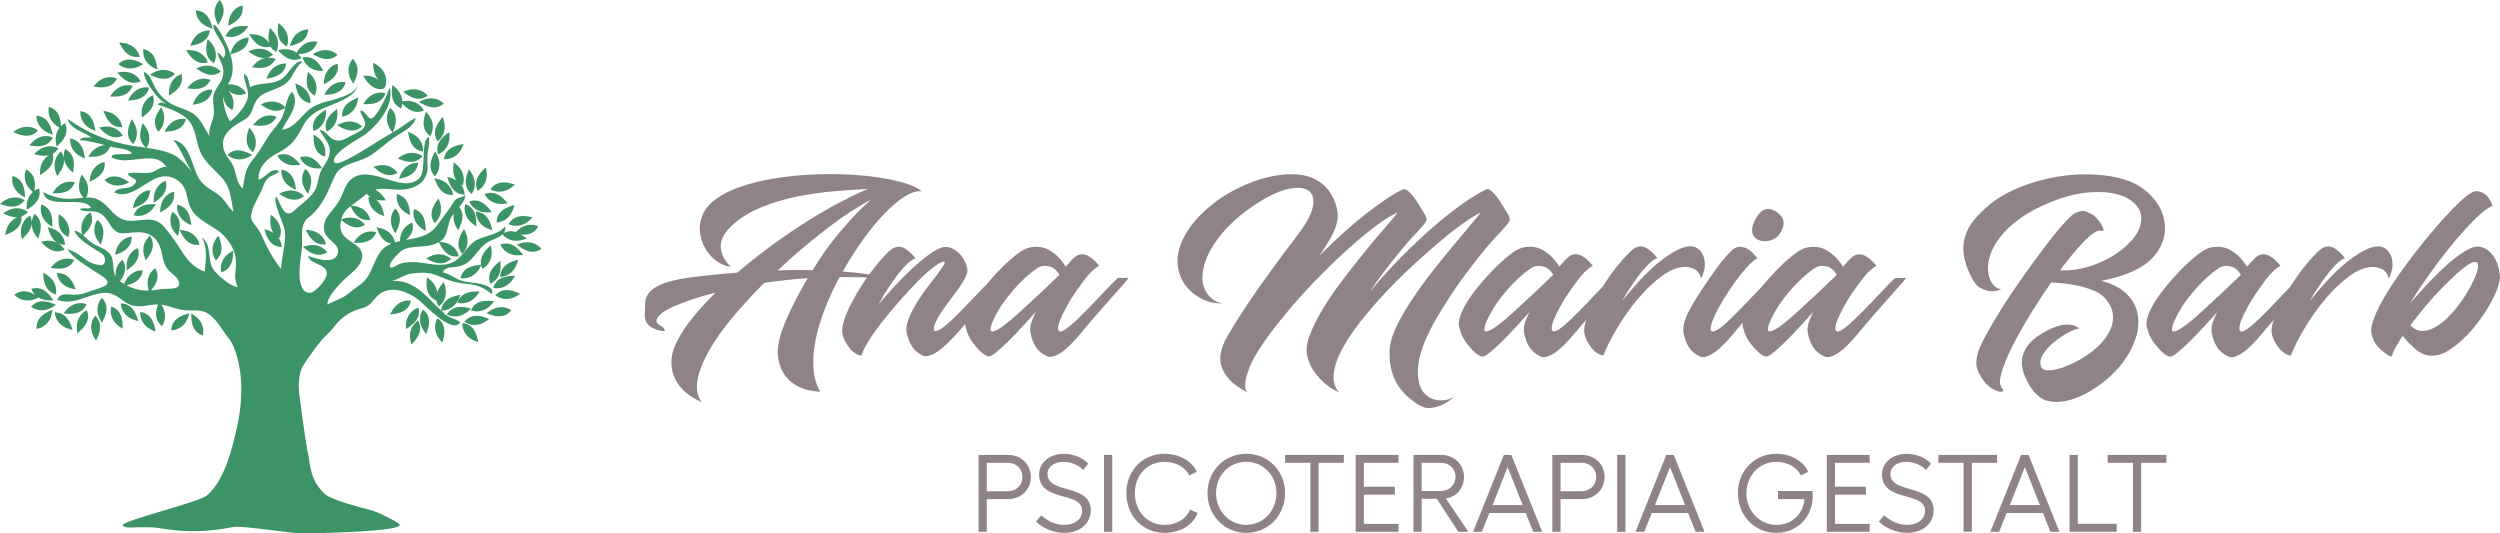 <svg xmlns="http://www.w3.org/2000/svg" id="b" viewBox="0 0 467.24 99.7"><g id="c"><path d="M83,58.64c.93.73,2.12.91,3.01,1.59-1.45,2.36-6.62-3.28-7.74-4.15-1.56-1.21-3.77-2.27-5.79-1.81-2.79.63-2.22,2.65-4.92,3.36-1.5.39-3.03,1.16-4.29,2.47-.82.85-1.33,1.7-2.23,2.5-1.26,1.12-3.95,4.92-4.52,5.98-.58,1.06-.7,2.7-.69,3.88,0,1,1.42,10.98,1.59,11.6.19.68.28,1.29.37,1.98.32,2.47.98,4.57,2.98,6.34,1.18,1.05,6.95,2.58,8.24,2.88,1.45.34,4.74,1.97,5.56,2.65,1.79,1.49-16.16,1.76-17.94,1.78-2.39.03-10.95-1.49-13.07-1.19-8.3,1.64-12.85.2-14.94.07-.84-.05-2.27-.02-3.11-.02-.76,0-2.42.25-2.58-.44.59-.98,13.74-4.13,15.64-5.43,3.63-2.93,5.03-9.97,5.52-11.96,2.5-10.11-.3-16.22-1.27-17.39-1.15-1.38-2-3.13-3.37-4.3-1.71-1.46-3.04-.84-5.02-1.06-1.67-.19-2.82-.84-4.27-1.03,1.35,2.03.31,3.68.27,3.75l-.18.27-.23-.23c-.6-.6-1.3-1.65-.51-3.83-.34,0-.69,0-1.08.07-2.19.34-3.61.62-5.44-.79-2.1-1.62-3.16-1.79-5.76-1-2.29.69-4.13,1.73-6.53.85.53-1.43,2.17-.92,3.3-.96.93-.03,1.45-.09,2.34-.45.94-.38,2.14-.67,3.02-1.07,2.08-.95-.73-2.17-1.83-2.94-1.64-1.16-3.86-2.3-4.92-4.06,1.2.4,2.34,1.11,3.32,1.91.82.67,1.88,1.01,3.02,1.11.4-.08.86-.49.63-1.39-.2-.76-.99-1-1.57-1.41-1.39-.97-3.46-2.02-4.14-3.67.54.08,1.02.37,1.48.73l-.04-.2c-.52-2.61,1.25-3.73,1.33-3.77l.27-.17.11.3c.29.81.48,2.09-1.27,3.78l-.21.21c.52.44,1,.94,1.48,1.3.93.69,2.38,1.07,3.2,1.82,1.42,1.29.59,3.21,1.4,4.64-.24-1.91.98-2.93,1.04-2.98l.25-.2.15.29c.38.74.71,1.94-.64,3.74.03.02.05.04.08.06.24.16.47.29.7.42l.03-.07c.94-2.45,3.05-2.47,3.13-2.47h.33l-.07.32c-.19.83-.71,1.97-2.96,2.47,1.4.73,2.67,1.03,4.15.98l-.04-.13c-.74-2.55.94-3.82,1.01-3.87l.26-.19.13.29c.36.79.65,2.04-.95,3.87.5-.03,1.02-.09,1.58-.2,1.37-.25,4.4.34,3.55-1.63-.36-.82-1.43-1.41-1.98-2.09-.68-.84-.86-1.66-1.05-2.7-.45-2.42-1.59-4.19-4.34-4.24-2.77-.06-3.86,1.12-5.54-1.61-.58-.95-1.01-1.62-2.07-2.08-1.05-.46-2.58-.02-3.49-.53.59-.54,1.46-.05,2.12-.35-1.17-2.43-8.38.54-8.91-2.93,1.56.81,3.14,1.25,4.9,1.25.87,0,1.76-.15,2.64-.22-.62-.6-1.31-1.65-.55-3.89l.16-.45.3.37c1.6,2.01.67,3.76.56,3.94.43-.01.86,0,1.28.08,2.71.5,3.48,3.58,6.08,4.17,1.84.42,3.86-.53,5.69.12,1.3.46,2.16,1.92,2.99,2.99,2.07,2.69,2.72,5.16,6.11,6.52.24-2.22.57-4.42-.54-6.49,2.12,1.82.84,4.37,2.32,6.26.76.98,3.16,3.03,4.4,3.09-.88-1.9-.25-2.89-.34-4.86-.08-1.75-.82-3.09-1.96-4.43-2.02-2.39-5.49-2.81-6.73-6.03-.58-1.5-.38-2.89-1.62-4.13-1.02-1.02-2.34-1.46-3.76-1.16-2.65.56-5.68,4.43-8.69,2.92.74-1.12,2.63-.49,3.55-1.3,1.45-1.29-.3-1.16-1.05-2.13,1.05-.59,3.35.11,4.68-.38.38-.14,2.31-1.41,2.67-.82-2.19-3.68-7.32-.05-10.34-1.96-.08-.9,2.57-.35,3.85-.69-.87-.98-2.67-.94-3.87-1.24-.07-.02-.14-.04-.21-.05l-.07.15c-.36.76-1.1,1.76-3.39,1.76h-.66s.27-.41.27-.41c.95-1.43,2.15-1.73,2.88-1.76-1.53-.41-3.22-.87-4.69-.92.03-.68,1.84-.49,2.14-.51-1.47-1.13-3.93-1.49-4.46-3.5,3.81,2.72,7.67,4.3,12.32,5.08.79.13,1.58.23,2.37.34l-.2-.18c-.63-.59-1.38-1.64-.6-3.94l.16-.45.3.37c1.66,2.08.59,3.89.55,3.96l-.15.25c1.4.2,2.8.43,4.15.91,2.03.73,2.91,1.96,4.28,3.51-1.27-2-1.89-4.04-3.44-5.93,3.56.75,3.33,5.53,5.24,7.85,1.02,1.24,2.61,1.79,3.75,2.89.86.82,1.35,1.91,2.25,2.72-.45-2.28-.44-4.42-2.05-6.25-1.5-1.71-3.16-2.81-4.13-4.97-.85-1.9-.78-4.33-2.24-5.92-1.43-1.56-3.82-2.2-5.73-2.92.55-.62,1.05-.27,1.58-.05-1.32-.94-1.82-1.58-2.51-2.52-.7-.95-1.6-2.3-1.65-3.52,1.24.43,1.62,2.11,2.22,3.12.77,1.28,1.8,2.27,3.13,2.97,1.31.68,2.83.95,4.03,1.84,1.4,1.04,1.98,2.69,2.91,4.11-.33-1.53.79-2.91.82-4.45.02-1.51-.51-2.64.25-4.09.64-1.24,1.41-1.82,1.5-3.3.1-1.66-.85-2.39-1.08-3.8.5.13.74.71,1.09,1.03,1.44-1.85-2.12-4.47-1.87-6.27.85.05,2.39,3.56,2.65,4.15.19.43.36.88.51,1.34l.13-.39c.82-2.53,2.92-2.63,3.01-2.64h.32s-.05.31-.05.31c-.14.85-.61,2.06-2.96,2.67l-.43.11c.37,1.18.54,2.42.34,3.64-.12.71-.45,1.37-.8,2.02.12-.01.26-.04.38-.04,1.95,0,2.81,1.36,2.85,1.42l.17.27-.3.11c-.27.1-.59.19-1.01.19-.64,0-1.3-.26-1.96-.75,1.37,1.57.82,3.18.79,3.26l-.11.3-.27-.17c-.57-.35-1.26-.97-1.4-2.35-.02.15-.04.31-.04.47.03,1.08.62,3.29,1.3,4.16,1.16-.79,2.59-2.49,3.12-3.82.77-1.93-.56-3.14-.52-5.03.92.37.87,1.71,1.16,2.46,2.09-1.09,4.34-.17,6.35-1.9.69-.59,2.26-3.4,3.4-2.84-1.34,1.11-1.51,2.26-2.54,3.51-.79.96-2.12,1.42-3.23,1.85-1.74.67-2.62,1.08-3.3,2.87-.51,1.36-.71,2.05-2.06,2.78-2.26,1.23-4.73,3.08-3.32,6.03.55,1.16,1.41,1.79,1.79,3.14.35,1.24.48,2.62,1.52,3.52.41-2.24.35-3.53,1.85-5.35,1.15-1.4,1.9-2.74,2.85-4.28.88-1.42,2.19-2.49,2.81-4.06.18-.45.3-.92.42-1.4l-.22.13c-.34.21-.81.44-1.47.44-.75,0-1.59-.31-2.49-.93l-.39-.27.44-.19c.56-.24,1.12-.36,1.65-.36,1.45,0,2.27.86,2.31.9l.18.2c.26-1.06.5-2.13,1.29-2.95,1.59,2.56-.89,4.94-1.9,7.15,1.49-.2,2.55-1.19,3.51-2.26,1.33-1.47,2.11-2.15,4.05-2.8,1.52-.51,6.28-1.34,6.61-3.41-.2,2-3.26,3.14-4.79,3.76-2.19.88-4.14,1.58-5.32,3.76-1.44,2.66-2.14,3.87-4.88,5.29-1.93.99-3.71,2.62-3.55,4.98,1.27-.29,2.43-2.53,3.89-1.55-.68.62-1.61.69-2.27,1.39-.55.59-.79,1.45-1.09,2.17-.57,1.38-2.19,3.73-1.89,5.24.16.8.88,1.37,1.31,2.03.58.88.93,1.86,1.39,2.81.79,1.61,1.75,3.18,2.85,4.6.1-2.34.93-4.75.73-7.11-.1-1.21-2.41-5.48-1.62-6.48.9,1.54,1.51,4.41,3.35,2.67,1.33-1.25,3.53-2.64,4.15-4.4.36-1.01.38-2.01.86-3.01.44-.92,1.17-1.74,1.48-2.72.67-2.13-.87-3.2-1.73-4.95,1.17.11,1.65,1.39,2.64,1.81,1.25.53,2.15-.14,3.25-.73.81-.43,2.29-.93,2.57-1.92.28-1.01-.85-1.82-.85-2.79.88-.02,1.22,1.26,1.89,1.51.75.29,2.72-3.24,3.57-5.81.96,3.24-2.17,6.93-4.53,8.77-.48.38-6.97,3.82-5.72,5.27.85.99,8.93-4.69,10.55-5.47.08-.04.16-.09.24-.14l-.25-.35c-1.55-2.16-.38-3.91-.33-3.99l.18-.27.22.23c.6.62,1.29,1.71.38,3.97l-.15.37c1.53-.81,2.8-1.98,4.29-2.72-.35,1.72-2.47,2.64-3.78,3.5-1.8,1.18-3.29,2.78-5.19,3.83-1.8.99-4.25,1.13-5.66,2.77-1.17,1.36-1.92,6.04-5.69,8.76-1.46,1.56-.71,3.81-.98,5.84-.21,1.63-1.44,8.22,1.66,8,0,.01-.02.02-.02.04,1.09-.34,3.24-2.66,3.04-3.86-.27-1.63-3.05-1.47-3.53-3.06,1.35.4,5.17,1.84,5.64-.67.28-1.5-2.12-2.38-2.52-3.79-.66-2.34,1.41-3.81,2.53-5.52,1.09-1.66,1.22-3.87,3.17-4.84,3.72-1.85,8.95,3.25,12.03.28,1.39-1.35.11-7.37,1.83-7.7.07,1.34-.33,2.66-.35,4-.02,1.12.23,2.19-.26,3.26-.88,1.94-2.97,2.58-4.93,2.6-1.51.01-3.07-.4-4.55-.03,0,0-.01,0-.02,0,.55.26,1.14.74,1.75,1.62l.27.39-.48.02c-.52.02-.97-.03-1.36-.14.58.41,1.13,1.17,1.43,2.6l.1.47-.45-.17c-2.49-.93-2.5-3.03-2.5-3.12v-.32s.32.07.32.07c.03,0,.06.02.08.02-.32-.21-.56-.44-.74-.66-.38.29-.74.61-1.17.94-.61.47-1.19.87-1.72,1.28l.26.02c2.65.25,3.2,2.28,3.23,2.36l.08.31-.32.02c-.07,0-.14,0-.22,0-1.24,0-2.23-.76-3.02-2.32l-.15-.29c-.8.64-1.43,1.34-1.73,2.46l.35-.11c.46-.15.91-.22,1.34-.22,1.67,0,2.52,1.08,2.56,1.13l.2.25-.29.14c-.3.15-.71.32-1.25.32-.82,0-1.71-.39-2.64-1.17l-.28-.23c-.06.24-.11.49-.14.77-.35,3.62,4.4,3.17,4.05,6.25-.2,1.76-2.22,3.03-3.38,4.16-.87.85-3.26,3.28-3.08,4.67,1.49-.88,2.74-1.05,4.08-2.23,1.05-.92,2.4-1.57,3.23-2.72,1.53-2.12,1.65-5.08,4.27-6.31.13-.06.26-.11.39-.16-.83-.12-1.88-.62-2.65-2.6l-.17-.45.47.09c2.61.52,2.96,2.59,2.97,2.68v.05c.32-.09.63-.17.95-.24.05-2.57,1.95-3.31,2.03-3.34l.3-.11.05.32c.11.74.07,1.8-1.25,2.91,1.97-.34,3.97-.62,5.37-2.2.96-1.09,1.79-2.44,2.71-3.59.41-.51.72-1.31,1.2-1.74.5-.44,1.38-.44,1.79-.87.02.78-.5,1.52-1.12,2.26.53.68,1.05,1.81,0,3.9l-.22.43-.24-.41c-.64-1.08-.69-2.01-.56-2.7-.37.46-.67.93-.81,1.42-.55,1.91-.5,3.04-1.84,3.85l.3.03c2.64.28,3.18,2.31,3.2,2.4l.08.31s-.44.02-.51.02c-1.26,0-2.25-.77-3.04-2.35l-.17-.34c-.3.16-.65.32-1.09.46-1.76.57-3.88.17-5.52.91-.69.31-3.29,2.94-2.35,3.37.36.16,1.34-.6,1.7-.71.98-.3,1.95-.35,2.98-.29,2.24.14,4.8,1.06,6.94-.02,1.91-.96,2.55-3.15,4.43-4.13,1.6-.83,4.1-1.01,5.26-2.53.17.5.04.91-.24,1.25h0c.44-.23,1.05-.48,1.91-.3.12.02.24.06.36.1l.07-.07c.56-.59,1.19-.99,1.87-1.17,1.09-.3,1.94.06,1.97.07l.3.13-.18.26c-.29.41-.72.91-1.59,1.15-.42.11-.9.14-1.44.1.22.13.43.28.66.45l.38.29-.45.16c-.76.27-1.49.34-2.17.2-1.13-.23-1.73-.94-1.75-.97l-.14-.17c-.69.62-1.86.99-2.44,1.29-1.32.67-1.92,1.63-2.85,2.73-.94,1.11-1.73,1.77-3.16,2.03-.97.18-2.24-.06-2.74,1.05,1.29.25,2.32,1.21,3.57,1.59.83.25,1.69.26,2.54.4.86.14,3.75.6,3.05,2.07-1.47-1.18-2.59-1.71-4.49-1.88-2.18-.2-3.47-.61-5.45-1.49-1.74-.77-3.29-.69-5.14-.44-1.37.18-2.63,1.28-3.86,1.39,2.88-.35,5.08,1.17,7.03,3.08.81.8,1.58,1.64,2.43,2.4l.06-.29c.18-.85.7-2.03,3.08-2.53l.47-.1-.17.45c-.93,2.47-3.03,2.5-3.12,2.5h-.28c.19.17.37.34.57.49ZM79.07,57.84l-.17.27c-.05.07-1.15,1.86.47,3.97l.29.38.16-.45c.83-2.28.1-3.35-.52-3.95l-.23-.22ZM78.27,57.81l-.05-.32-.3.11c-.08.03-2.05.77-2.07,3.42v.48s.4-.25.4-.25c2.06-1.29,2.14-2.58,2.01-3.44ZM76.71,56.5l.1-.3-.32-.04s-.06,0-.16,0c-.5,0-2.19.16-3.19,2.19l-.21.43.48-.05c2.42-.27,3.04-1.4,3.31-2.22ZM82.02,59.68l-.25-.21-.15.28c-.04.08-1.02,1.94.74,3.93l.32.36.13-.46c.67-2.34-.13-3.35-.79-3.91ZM78.17,59.91l-.27.18c-.07.05-1.79,1.26-1.13,3.84l.12.46.33-.35c1.66-1.78,1.41-3.04,1.07-3.84l-.12-.3ZM83.7,58.5l-.2.25.29.14s.52.25,1.25.25c.66,0,1.65-.2,2.65-1.15l.35-.33-.46-.11c-.52-.13-1-.19-1.44-.19-1.55,0-2.19.83-2.43,1.14ZM93.48,48.77l-.37.3c-1.88,1.54-1.8,2.83-1.57,3.66l.08.31.29-.15c.08-.04,1.94-1.01,1.63-3.66l-.06-.47ZM92.89,53.88c.59,0,2.08-.19,3.12-1.92l.25-.41h-.48c-2.43.07-3.15,1.14-3.49,1.94l-.12.3.31.06s.15.03.41.03ZM94.7,54.21c-.94,0-1.51.4-1.9.74l-.24.21.26.19s.73.53,1.81.53c.74,0,1.48-.24,2.19-.7l.4-.26-.44-.2c-.76-.34-1.46-.52-2.08-.52ZM96.84,48.53l-.46.13c-2.34.68-2.76,1.9-2.88,2.75l-.04.32.32-.02c.09,0,2.18-.17,2.93-2.72l.13-.46ZM94.58,45.51c-.3,0-.55.05-.75.1l-.31.08.14.29c.03.07.85,1.73,3.15,1.73.15,0,.31,0,.47-.02l.48-.05-.29-.38c-.91-1.17-1.88-1.76-2.87-1.76ZM95.25,41.61l-.19.26.29.13s.47.21,1.13.21,1.73-.22,2.73-1.25l.33-.34-.47-.1c-.45-.09-.88-.14-1.27-.14-1.68,0-2.32.9-2.57,1.23ZM80.06,48.07l-.42.23.42.23c.83.45,1.6.68,2.27.68.81,0,1.34-.32,1.71-.6l.26-.2-.24-.21s-.79-.68-2.02-.68c-.65,0-1.32.18-1.97.54ZM86.47,43.2c-1.27,2.07-.76,3.26-.27,3.98l.18.27.22-.23c.06-.06,1.5-1.6.33-3.99l-.21-.43-.25.41ZM82.63,53.08c-.47.58-.76,1.11-.93,1.57-.08-.73-.43-1.68-1.52-2.53l-.38-.3-.05.48c-.24,2.42.73,3.27,1.48,3.7l.28.16.03-.08c.06.36.18.66.31.91l.15.29.25-.2c.07-.06,1.69-1.39.83-3.91l-.15-.45-.3.37ZM89.39,54.88l.26-.4h-.59c-2.35,0-3.09,1.02-3.45,1.79l-.14.29.31.07s.22.05.53.05c.71,0,2.04-.23,3.07-1.8ZM86.15,51.67l-.1.3.32.04s.09.01.23.01c.62,0,2.18-.21,3.18-2.11l.16-.31c.03.12.06.24.1.35l.11.3.28-.16c.08-.05,1.87-1.14,1.37-3.76l-.09-.47-.35.33c-1.47,1.38-1.6,2.49-1.44,3.3l-.39.03c-2.42.2-3.08,1.31-3.37,2.13ZM89.09,59.03c-1.06,0-1.66.46-2.06.86l-.23.23.27.18s.67.43,1.64.43c.81,0,1.6-.28,2.34-.84l.38-.28-.45-.17c-.7-.27-1.34-.4-1.9-.4ZM86.74,60.44l-.32-.07v.32c0,.09.03,2.19,2.53,3.1l.45.16-.1-.47c-.52-2.37-1.71-2.88-2.56-3.05ZM89.13,58.19c.78,0,1.91-.26,2.92-1.52l.3-.37-.48-.05c-.28-.03-.53-.04-.76-.04-2.08,0-2.71,1.08-2.95,1.49l-.16.28.3.1s.34.11.83.11ZM91.43,39.7l.48-.04-.29-.38c-.9-1.2-1.87-1.81-2.89-1.81-.28,0-.51.04-.7.09l-.31.07.13.29c.03.07.84,1.79,3.2,1.79.12,0,.25,0,.38-.02ZM88.62,42.06l.4.26v-.48c.05-2.43-.99-3.2-1.77-3.57l-.29-.14-.07.31c-.02.09-.48,2.14,1.74,3.6ZM94.41,38.07l.47-.07-.31-.36c-.92-1.07-1.88-1.61-2.83-1.61-.35,0-.64.07-.87.14l-.31.09.15.28c.03.06.88,1.58,3,1.58.22,0,.46-.02.69-.05ZM96.01,38.77l.13-.46-.46.14c-2.33.7-2.74,1.92-2.85,2.78l-.04.32.32-.02c.09,0,2.18-.19,2.9-2.75ZM91.56,42.88l.45.15-.11-.46c-.58-2.36-1.78-2.84-2.63-2.99l-.32-.06v.32c.01.09.09,2.19,2.61,3.04ZM88.12,36.27l.18-.27c.05-.07,1.19-1.84-.39-3.98l-.28-.39-.17.45c-.88,2.27-.17,3.35.44,3.96l.23.23ZM89.24,35.66l.28-.16c.08-.05,1.87-1.14,1.38-3.76l-.09-.47-.35.33c-1.77,1.66-1.6,2.94-1.32,3.76l.1.3ZM79.91,21.23l-.31-.37-.14.46c-.73,2.32.05,3.35.7,3.92l.24.21.16-.28c.04-.08,1.06-1.91-.65-3.95ZM74.73,32.97l-.16.45.47-.1c2.37-.53,2.88-1.72,3.05-2.57l.06-.32h-.32c-.09,0-2.19.04-3.09,2.54ZM78.96,29.21l-.26-.18s-.69-.47-1.7-.47c-.78,0-1.55.26-2.28.78l-.39.28.44.18c.72.3,1.39.45,1.97.45,1.01,0,1.6-.43,1.99-.81l.23-.22ZM79.08,28.02c0-.09.07-2.19-2.38-3.21l-.44-.18.08.47c.41,2.39,1.58,2.96,2.42,3.17l.31.08v-.32ZM84.34,36.44l.32.02-.05-.32c-.01-.09-.34-2.16-2.94-2.71l-.47-.1.17.45c.86,2.27,2.1,2.61,2.97,2.66ZM86.46,34.68l.1-.3c.03-.08.68-2.08-1.39-3.75l-.37-.3-.05.48c-.16,1.46.13,2.35.54,2.92-.34-.22-.74-.42-1.24-.56l-.46-.13.14.46c.7,2.33,1.92,2.75,2.78,2.86l.32.04-.02-.32c0-.05-.08-.83-.69-1.6.02.01.05.03.07.05l.28.16ZM66.36,44.98l-.27.39.48.02c.11,0,.22,0,.33,0,2.18,0,2.92-.97,3.28-1.7l.14-.29-.31-.08s-.25-.07-.62-.07c-.68,0-1.99.22-3.03,1.71ZM57.08,45.99l-.46.15.37.31c.93.77,1.82,1.17,2.64,1.17.54,0,.95-.17,1.25-.32l.29-.14-.2-.25s-.89-1.13-2.56-1.13c-.43,0-.88.07-1.34.22ZM57.63,42.99l-.48-.05.22.43c.8,1.56,1.78,2.32,3.02,2.32.08,0,.15,0,.22,0l.32-.02-.08-.31c-.02-.09-.58-2.11-3.23-2.36ZM52.27,44.47l.1-.3c.03-.08.68-2.08-1.39-3.75l-.37-.3-.05.48c-.16,1.46.13,2.35.54,2.92-.34-.22-.74-.42-1.24-.56l-.46-.13.14.46c.7,2.33,1.92,2.74,2.78,2.86l.32.04-.02-.32c0-.05-.08-.83-.69-1.6.02.01.05.03.07.05l.28.16ZM41.35,50.91l.3-.12c.8-.33,1.87-1.06,1.93-3.49v-.48s-.4.25-.4.25c-2.28,1.37-1.91,3.44-1.89,3.53l.06.32ZM40.81,44.01l-.28.39c-1.56,2.16-.4,3.91-.35,3.98l.18.27.22-.23c.6-.62,1.3-1.71.41-3.96l-.18-.44ZM81.25,32.96l.21-.24c.06-.07,1.41-1.68.11-4l-.23-.42-.23.42c-1.15,2.14-.58,3.3-.05,3.98l.2.26ZM81.79,28.52l.07.32.3-.13c.08-.04,2-.9,1.84-3.55l-.03-.48-.39.28c-1.97,1.43-1.96,2.72-1.78,3.56ZM83.04,29.44l-.08.31h.35c.22.01,2.21-.05,3.16-2.39l.18-.44-.47.08c-2.39.43-2.95,1.6-3.15,2.44ZM82.73,21.86l-.3.37c-1.54,1.88-1.2,3.13-.81,3.9l.14.29.25-.2c.07-.06,1.7-1.38.87-3.91l-.15-.45ZM78.3,19.03l.41.25c.87.53,1.67.8,2.38.8s1.24-.28,1.59-.52l.27-.18-.23-.22s-.83-.78-2.16-.78c-.6,0-1.21.15-1.82.45l-.43.21ZM35.26,59l.14-.46-.46.13c-2.34.67-2.77,1.88-2.9,2.74l-.05.32.32-.02c.09,0,2.18-.16,2.94-2.71ZM37.6,62.58l.29.13.07-.31c.02-.09.44-2.14-1.81-3.57l-.4-.26v.48c0,2.43,1.06,3.18,1.85,3.53ZM71.91,17.72l.14-.29-.31-.08s-.23-.05-.55-.05c-.7,0-2.03.23-3.06,1.78l-.26.4h.64c2.31.01,3.05-1,3.41-1.76ZM71.08,16.65c.16,0,.31-.01.43-.03,0,0,.79-.1.66-1.83-.08-.73-.46-1.96-2.03-2.83l-.42-.23.03.48c.1,1.45.53,2.27,1.03,2.77-.52-.43-1.3-.81-2.43-.84h-.48s.25.4.25.4c.84,1.4,1.84,2.11,2.97,2.11ZM78.28,18.46c.61,0,1.06-.21,1.38-.39l.28-.16-.21-.24s-.87-.99-2.41-.99c-.49,0-1.01.1-1.53.3l-.45.17.38.29c.91.68,1.77,1.02,2.55,1.02ZM74.68,20.1l.27.17.11-.3s.09-.27.12-.64v.02c.94,1.04,1.89,1.57,2.83,1.57.37,0,.67-.08.91-.16l.31-.1-.16-.28c-.04-.06-.88-1.53-2.96-1.53-.25,0-.5.02-.77.06l-.16.03c-.03-.75-.32-1.79-1.47-2.74l-.37-.31-.06.47c-.3,2.41.64,3.29,1.38,3.74ZM66.03,15.66l.21-.43c1.07-2.18.46-3.32-.09-3.98l-.21-.25-.2.25c-.06.07-1.34,1.73.04,4l.25.41ZM60.55,15.3l-.03.48.42-.23c2.13-1.18,2.28-2.46,2.2-3.32l-.03-.32-.31.09c-.09.03-2.09.65-2.26,3.3ZM58.42,10.11l.42.23c.84.46,1.61.7,2.29.7.8,0,1.33-.32,1.7-.59l.26-.19-.24-.21s-.8-.69-2.04-.69c-.65,0-1.3.18-1.96.53l-.42.23ZM60.44,13.29l-.23-.42c-.83-1.48-1.81-2.2-2.99-2.2-.13,0-.24,0-.34.02l-.32.03.09.31c.03.08.66,2.09,3.32,2.24l.48.03ZM53.43,12.21l.06-.33h-.34c-.22,0-2.21.07-3.17,2.4l-.18.44.47-.08c2.39-.43,2.95-1.59,3.16-2.43ZM47.11,12.56l.47.07c.33.05.64.07.93.07,1.94,0,2.58-1.02,2.82-1.41l.17-.27-.3-.11s-.38-.14-.92-.14c-.15,0-.33.01-.51.04.41-.08.73-.24.97-.38l.28-.17-.22-.24s-.86-.92-2.33-.92c-.53,0-1.08.12-1.63.34l-.44.18.39.27c.9.63,1.74.95,2.5.95.14,0,.27-.01.4-.03-.68.12-1.51.47-2.28,1.38l-.31.36ZM55.53,9.72l-.08.14c-.46-.34-1.16-.67-2.12-.67-.3,0-.61.03-.93.1l-.47.1.33.34c.93.97,1.87,1.46,2.77,1.46.41,0,.74-.1,1.01-.19l.3-.11-.17-.27s-.15-.24-.43-.49h.03c2.43-.13,3.12-1.21,3.43-2.02l.11-.3-.31-.06s-.12-.02-.33-.02c-.61,0-2.12.2-3.15,2ZM60.83,17.31l-.24.42.48-.02c2.43-.12,3.12-1.21,3.43-2.02l.11-.3-.31-.06s-.12-.02-.33-.02c-.61,0-2.12.2-3.15,2ZM57.58,5.84l.05-.32h-.32c-.09.01-2.19.12-3.01,2.65l-.15.45.46-.12c2.35-.61,2.82-1.81,2.96-2.67ZM45.36,1.35l-.02-.32-.31.08c-.09.02-2.11.6-2.33,3.25l-.04.48.42-.22c2.15-1.13,2.33-2.41,2.28-3.27ZM24.65,16.35l.14-.29-.31-.08s-.25-.06-.6-.06c-.69,0-2,.22-3.04,1.73l-.27.39.48.02c.1,0,.19,0,.29,0,2.21,0,2.95-.98,3.31-1.72ZM43.16,6.91c.66,0,1.93-.21,2.98-1.62l.29-.38-.48-.03c-.19-.01-.37-.02-.54-.02-2.02,0-2.75.91-3.12,1.6l-.15.28.31.09s.29.09.72.09ZM40.81,4.65l.24-.41c1.23-2.1.71-3.27.21-3.98l-.19-.26-.22.24c-.06.07-1.47,1.62-.26,3.99l.22.43ZM39.3,5.21l.46.14-.13-.46c-.64-2.34-1.85-2.79-2.71-2.92l-.32-.05.02.32c0,.09.14,2.18,2.68,2.97ZM39.17,6.02l.06-.32h-.33c-.22,0-2.21.07-3.16,2.43l-.18.44.47-.09c2.39-.45,2.93-1.62,3.13-2.46ZM25.52,10.64c.1,0,.19,0,.27,0l.32-.02-.09-.31c-.02-.09-.61-2.1-3.26-2.32l-.48-.04.22.42c.81,1.53,1.79,2.27,3.01,2.27ZM53.33,8.51l.27.17.11-.3c.03-.08.72-2.07-1.32-3.78l-.37-.31-.06.47c-.32,2.41.63,3.29,1.36,3.74ZM49.76,8.81c.2,0,.38-.02.53-.05l.29-.05c.22.37.51.63.76.82l.26.19.14-.29c.04-.08.91-1.99-.96-3.88l-.34-.34-.11.47c-.23,1.02-.2,1.77-.04,2.35-.36-.58-1.29-1.64-3.26-1.63h-.48s.26.41.26.41c.86,1.33,1.85,2.01,2.94,2.01ZM63.95,21.47v.32s.31-.06.31-.06c.09-.02,2.15-.41,2.62-3.03l.08-.47-.44.18c-2.25.93-2.54,2.18-2.57,3.05ZM55.63,15.77l-.44-.18.09.47c.44,2.39,1.6,2.94,2.44,3.15l.31.08v-.32c.01-.09.06-2.19-2.4-3.19ZM51.52,22.1l.17-.27-.3-.11s-.38-.14-.93-.14c-.75,0-1.85.25-2.86,1.43l-.31.36.47.07c.33.05.65.07.95.07,1.93,0,2.57-1.02,2.81-1.4ZM71.47,30.85c-.39,0-.8.06-1.22.18l-.46.13.36.32c.93.83,1.84,1.25,2.68,1.25.5,0,.89-.15,1.18-.28l.29-.13-.19-.26s-.9-1.21-2.64-1.21ZM65.77,24.4c.77,0,1.29-.3,1.65-.56l.26-.19-.24-.22s-.81-.73-2.1-.73c-.62,0-1.26.17-1.9.49l-.42.22.41.24c.85.49,1.64.75,2.33.75ZM60.69,29.29l.07-.31c.02-.09.47-2.14-1.76-3.59l-.4-.26v.48c-.03,2.43,1.01,3.19,1.8,3.55l.29.13ZM60.92,20.95v-.48l-.4.26c-2.05,1.3-2.12,2.59-2,3.45l.05.32.3-.11c.08-.03,2.05-.78,2.05-3.44ZM61.03,24.59l.29-.14c.08-.04,1.96-.97,1.72-3.61l-.04-.48-.38.29c-1.92,1.49-1.87,2.78-1.66,3.62l.08.31ZM58.81,17.89l.13-.29c.04-.08.87-2.01-1.04-3.86l-.34-.33-.1.47c-.49,2.38.39,3.33,1.09,3.83l.26.19ZM31.57,17.38v.48s.4-.25.4-.25c2.06-1.29,2.14-2.58,2.02-3.44l-.05-.32-.3.11c-.08.03-2.05.76-2.07,3.42ZM28.03,13.95l.43.21c.79.38,1.51.57,2.15.57.9,0,1.45-.37,1.83-.69l.25-.21-.25-.2s-.75-.58-1.88-.58c-.71,0-1.42.22-2.12.65l-.41.25ZM28.98,12.79l.43.21-.06-.47c-.3-2.41-1.43-3.03-2.26-3.28l-.31-.09-.03.32c0,.09-.18,2.18,2.23,3.32ZM27.31,16.32c-.62,0-2.16.2-3.17,2.06l-.23.42.48-.03c2.42-.17,3.1-1.27,3.4-2.08l.11-.3-.32-.05s-.1-.02-.27-.02ZM25.06,15.48c.38,0,.68-.08.92-.16l.31-.1-.16-.28c-.04-.06-.88-1.52-2.95-1.52-.25,0-.52.02-.78.07l-.47.08.32.36c.93,1.03,1.87,1.56,2.81,1.56ZM4.97,25.37c.95,0,1.52-.4,1.91-.75l.24-.21-.26-.19s-.72-.53-1.8-.53c-.74,0-1.48.24-2.19.71l-.4.26.44.2c.76.34,1.46.52,2.07.52ZM17.39,24.28l.44.19-.08-.47c-.4-2.4-1.56-2.96-2.4-3.18l-.31-.08-.02.32c0,.09-.08,2.19,2.36,3.23ZM44.51,28.1c-.85,0-1.38.34-1.76.64l-.25.2.25.21s.78.64,1.97.64c.68,0,1.36-.2,2.03-.58l.41-.24-.42-.22c-.81-.43-1.56-.64-2.22-.64ZM24.33,12.8c.68,0,1.36-.2,2.03-.58l.41-.24-.42-.22c-.81-.43-1.56-.64-2.22-.64-.85,0-1.38.34-1.76.64l-.25.2.25.21s.78.64,1.97.64ZM15.43,29.44l.44.19-.07-.47c-.37-2.4-1.53-2.98-2.36-3.21l-.31-.08-.02.32c0,.09-.11,2.19,2.33,3.25ZM12.46,28.02l-.27-.18-.12.3s-.22.6-.14,1.36c-.07-.36-.21-.67-.35-.92l-.16-.28-.24.21c-.07.06-1.63,1.47-.66,3.95l.17.45.28-.39c.86-1.17,1.06-2.08.99-2.78.12.66.47,1.46,1.32,2.21l.36.32.08-.47c.39-2.4-.53-3.31-1.26-3.78ZM10.99,23.8l.14.08c-.46.59-.91,1.58-.64,3.04l.09.47.35-.32c1.78-1.65,1.62-2.93,1.35-3.75l-.1-.31-.28.16s-.24.15-.5.41v-.02c-.07-2.43-1.14-3.15-1.94-3.48l-.3-.12-.06.32c-.02.09-.38,2.16,1.9,3.52ZM26.48,21.49l.03.48.39-.28c1.96-1.44,1.95-2.73,1.76-3.57l-.07-.31-.29.13c-.08.04-1.99.91-1.82,3.56ZM59.76,31.48l.48-.03-.29-.38c-.9-1.21-1.87-1.83-2.89-1.83-.27,0-.5.04-.69.08l-.31.07.13.29c.03.07.84,1.81,3.22,1.81.12,0,.24,0,.36-.01ZM57.58,36.21l.17-.45c.88-2.26.18-3.35-.43-3.96l-.23-.23-.18.27c-.05.07-1.19,1.84.38,3.98l.28.39ZM52.57,36.48c.88.57,1.7.85,2.43.85s1.19-.26,1.54-.49l.27-.18-.23-.23s-.84-.83-2.22-.83c-.57,0-1.16.14-1.75.41l-.43.2.4.26ZM52.92,31.78l-.31-.09-.02.32c0,.09-.12,2.19,2.31,3.27l.44.19-.07-.47c-.36-2.4-1.51-2.99-2.34-3.22ZM56.15,30.78l-.31-.36c-.92-1.08-1.88-1.62-2.83-1.62-.35,0-.63.07-.87.14l-.31.09.15.28c.03.06.88,1.59,3.01,1.59.22,0,.45-.02.68-.05l.47-.07ZM12.57,48.33c-.73,0-1.81.24-2.81,1.36l-.32.36.47.08c.38.06.74.09,1.07.09,1.84,0,2.48-.97,2.72-1.34l.18-.27-.3-.12s-.41-.16-1-.16ZM21.6,47.19l-.1.47.45-.17c2.28-.85,2.61-2.1,2.66-2.97l.02-.32-.32.05c-.09.01-2.16.34-2.71,2.94ZM27.53,48.28c1.47-1.93,1.09-3.17.67-3.93l-.15-.28-.25.21c-.07.06-1.65,1.44-.73,3.93l.17.45.29-.38ZM81.2,41.7l.24-.21c.07-.06,1.64-1.46.69-3.94l-.17-.45-.29.38c-1.45,1.95-1.06,3.18-.63,3.93l.16.28ZM77.68,39.18l-.3-.13-.07.32c-.02.09-.42,2.15,1.83,3.56l.41.25v-.48c-.03-2.43-1.09-3.17-1.88-3.52ZM73.9,38.96l-.21.25c-.06.07-1.38,1.7-.05,4l.24.41.22-.42c1.12-2.16.54-3.31,0-3.98l-.2-.25ZM76.23,40l.42.22-.04-.48c-.2-2.42-1.3-3.09-2.12-3.37l-.3-.11-.04.32c-.01.09-.27,2.17,2.08,3.42ZM9.41,24.99l.45.16-.11-.47c-.56-2.37-1.75-2.86-2.6-3.02l-.32-.06v.32c0,.09.06,2.19,2.57,3.07ZM9.92,29.02l-.04-.29c.45-.26.71-.57.84-.74l.2-.25-.29-.14s-.53-.26-1.28-.26c-.65,0-1.64.2-2.63,1.13l-.35.33.46.12c.53.13,1.02.2,1.47.2.33,0,.62-.04.87-.11-.6.35-1.67,1.26-1.7,3.22v.48s.4-.25.4-.25c2.07-1.28,2.15-2.57,2.04-3.43ZM6.97,27.34c1.87,0,2.51-.99,2.76-1.37l.17-.27-.3-.12s-.4-.15-.97-.15c-.74,0-1.82.24-2.83,1.39l-.32.36.47.07c.36.06.7.08,1.02.08ZM93.34,35.82c.9,0,1.76-.35,2.54-1.03l.36-.31-.46-.13c-.59-.17-1.13-.26-1.62-.26-1.25,0-1.88.55-2.29,1.03l-.21.25.28.16s.57.31,1.39.31ZM93.67,57.41c-.81,0-1.61.29-2.36.85l-.38.29.45.17c.69.26,1.33.39,1.88.39,1.07,0,1.67-.46,2.07-.87l.23-.23-.27-.18s-.66-.42-1.62-.42ZM100.98,46.29s-.88-1.02-2.44-1.02c-.48,0-.98.09-1.49.28l-.45.16.38.29c.92.7,1.78,1.06,2.57,1.06.59,0,1.04-.2,1.35-.37l.28-.15-.21-.25ZM18.96,16.33c1.87,0,2.51-.99,2.75-1.37l.17-.27-.3-.12s-.4-.15-.97-.15c-.74,0-1.82.24-2.83,1.39l-.32.36.47.07c.36.06.7.08,1.02.08ZM29.8,24.42c.06-.06,1.57-1.52.53-3.97l-.19-.44-.27.39c-1.37,2.01-.93,3.22-.47,3.96l.17.27.24-.22ZM18.54,23.84l.33.35c.93.98,1.87,1.48,2.78,1.48.41,0,.73-.09.99-.19l.3-.11-.17-.28c-.04-.06-.89-1.44-2.87-1.44-.29,0-.59.03-.9.09l-.47.09ZM19.25,30.35c-.09.02-2.13.52-2.46,3.15l-.06.47.43-.2c2.2-1.04,2.43-2.31,2.41-3.17v-.32s-.32.07-.32.07ZM34.65,22.57l.11-.3-.32-.05s-.12-.02-.32-.02c-.61,0-2.13.2-3.15,2.01l-.23.42.48-.03c2.43-.13,3.12-1.22,3.43-2.03ZM24.43,22.71c-1,2.22-.35,3.33.22,3.98l.21.24.19-.26c.05-.07,1.29-1.77-.17-4l-.26-.4-.2.44ZM47.44,28.17c.05-.08,1.11-1.89-.55-3.96l-.3-.37-.16.45c-.79,2.3-.04,3.35.6,3.94l.24.22.17-.28ZM22.51,23.77h.32s-.05-.3-.05-.3c-.01-.09-.38-2.16-2.99-2.66l-.47-.09.18.44c.9,2.26,2.15,2.57,3.01,2.61ZM21.99,34.69c.57,0,1.17-.14,1.76-.42l.43-.2-.4-.26c-.88-.56-1.69-.85-2.42-.85s-1.2.26-1.55.49l-.27.18.23.23s.84.83,2.22.83ZM33.55,42.96l.21.43c.78,1.6,1.77,2.38,3.05,2.38h.47s-.07-.33-.07-.33c-.02-.09-.53-2.12-3.18-2.43l-.48-.06ZM25.12,39.95l-.13.29.31.07s.21.05.51.05c.71,0,2.05-.24,3.08-1.82l.26-.4h-.54c-2.38,0-3.13,1.03-3.48,1.81ZM24.94,38.44l-.11.47.45-.16c2.3-.79,2.67-2.03,2.74-2.89l.03-.32-.32.04c-.09.01-2.17.28-2.79,2.87ZM33.44,38.33l-.31-.09-.03.32c0,.09-.18,2.18,2.22,3.33l.43.21-.06-.47c-.29-2.41-1.43-3.03-2.25-3.29ZM32.51,35.83l-.31.09c-.09.03-2.09.65-2.25,3.31l-.03.48.42-.23c2.13-1.18,2.27-2.46,2.2-3.32l-.03-.32ZM30.98,33.79l-.3.12c-.08.03-2.02.85-1.93,3.51l.02.48.39-.27c2-1.38,2.03-2.67,1.87-3.52l-.06-.32ZM32.52,39.78l-.25-.2-.15.29c-.04.08-.98,1.96.81,3.92l.32.35.12-.46c.63-2.35-.19-3.34-.86-3.89ZM41.3,13.42l-.22-.24s-.86-.92-2.33-.92c-.53,0-1.08.12-1.63.34l-.44.18.39.27c.9.63,1.74.95,2.5.95.65,0,1.12-.23,1.45-.43l.28-.17ZM39.63,17.08l.06-.33h-.34c-.22,0-2.21.07-3.17,2.4l-.18.44.47-.08c2.39-.43,2.95-1.59,3.16-2.43ZM39.19,15.22l.17-.27-.3-.11s-.38-.14-.92-.14c-.75,0-1.85.25-2.86,1.43l-.31.36.47.07c.33.05.64.07.93.07,1.94,0,2.58-1.02,2.82-1.41ZM38.82,7.29l-.11.47c-.54,2.37.31,3.34,1,3.86l.26.19.14-.29c.04-.08.91-1.99-.96-3.88l-.34-.34ZM37.99,11.78c.2,0,.38-.02.53-.05l.32-.05-.11-.3c-.03-.08-.79-2.02-3.46-2.01h-.48s.26.41.26.41c.86,1.33,1.85,2.01,2.94,2.01ZM4.01,44.22l.09.47.35-.33c1.05-1,1.41-1.85,1.47-2.56,0,.68.2,1.51.9,2.41l.29.38.16-.45c.81-2.29.07-3.35-.56-3.95l-.23-.22-.17.27s-.33.54-.38,1.31c0-.37-.08-.69-.18-.96l-.11-.3-.28.17c-.08.05-1.86,1.15-1.36,3.76ZM8.04,38.34l-.29-.14-.08.31c-.02.09-.5,2.13,1.71,3.62l.4.27v-.48c.08-2.43-.95-3.21-1.73-3.58ZM4.26,36.67l.42.24-.02-.48c-.12-2.43-1.21-3.12-2.02-3.44l-.3-.12-.05.32c-.01.09-.33,2.16,1.98,3.48ZM4.98,38.76v.48l.4-.26c2.05-1.3,2.12-2.59,2-3.45l-.05-.32-.3.11s-.27.1-.57.32v-.02c.37-2.4-.56-3.3-1.29-3.77l-.27-.17-.12.3c-.03.08-.76,2.05,1.24,3.8l.12.11c-.56.5-1.17,1.39-1.17,2.88ZM8.49,51.22l-.42-.23.03.48c.14,2.43,1.23,3.12,2.04,3.43l.3.11.05-.32c.01-.09.32-2.17-2-3.47ZM10.01,56.78c-.74-.31-1.42-.47-2.01-.47-.99,0-1.56.42-1.96.78l-.24.22.26.19s.71.49,1.74.49c.76,0,1.52-.25,2.25-.75l.39-.27-.44-.19ZM6.83,61.15v.32s.31-.06.31-.06c.09-.02,2.15-.42,2.6-3.04l.08-.47-.44.19c-2.24.94-2.53,2.2-2.55,3.06ZM10.57,58.4l-.32-.03.03.32c0,.09.24,2.18,2.82,2.84l.46.12-.15-.45c-.75-2.31-1.98-2.7-2.84-2.79ZM4.39,37.69l.22-.24-.27-.17s-.63-.38-1.54-.38c-.85,0-1.66.31-2.43.91l-.37.3.45.16c.66.23,1.26.34,1.79.34,1.13,0,1.74-.5,2.15-.93ZM4.03,40.73v-.3c.42-.15.74-.36.97-.57l.24-.21-.26-.19s-.73-.54-1.82-.54c-.73,0-1.47.23-2.18.7l-.4.26.43.2c.77.35,1.47.53,2.09.53.08,0,.14-.02.22-.02-.65.23-1.89.93-2.27,2.87l-.09.47.45-.17c2.26-.89,2.58-2.14,2.62-3.01ZM8.91,42.44l.14.46c.44,1.44,1.08,2.14,1.7,2.49-.43-.22-.98-.4-1.68-.4-.3,0-.62.03-.95.1l-.47.1.33.34c.93.96,1.87,1.45,2.77,1.45.42,0,.75-.1,1.02-.2l.3-.11-.17-.27s-.36-.55-1.05-.95c.35.18.69.25.99.29l.32.04-.03-.32c0-.09-.21-2.18-2.77-2.89l-.46-.13ZM12.87,43.99c.03-.08.62-2.1-1.49-3.71l-.38-.29-.04.48c-.21,2.42.78,3.26,1.53,3.68l.28.16.1-.31ZM13.85,34.37l.14-.29-.31-.08s-.23-.05-.55-.05c-.7,0-2.03.23-3.06,1.77l-.27.4h.66c2.3.01,3.04-.99,3.4-1.75ZM18.98,45.26c.81-2.29.07-3.35-.55-3.95l-.23-.22-.17.27c-.05.08-1.14,1.87.5,3.97l.29.38.16-.45ZM23.7,50.53l.39-.28c1.96-1.44,1.94-2.73,1.76-3.58l-.07-.31-.29.13c-.08.04-1.99.91-1.81,3.57l.03.48ZM17.81,59l-.2.25c-.05.07-1.32,1.74.09,4l.25.41.21-.43c1.05-2.19.42-3.32-.14-3.98l-.21-.25ZM29.08,61.97l-.09-.47c-.44-2.39-1.61-2.94-2.45-3.14l-.31-.08v.32c-.01.09-.06,2.19,2.41,3.18l.44.18ZM19.07,55.66l-.21.25c-.06.07-1.39,1.69-.06,4l.24.41.22-.42c1.13-2.15.54-3.31,0-3.99l-.2-.25ZM25.39,59.89l.46.12-.14-.46c-.73-2.32-1.96-2.72-2.82-2.82l-.32-.04.03.32c0,.09.22,2.18,2.79,2.87ZM21.1,57.41l-.29-.13-.07.31c-.02.09-.46,2.14,1.77,3.59l.4.26v-.48c.02-2.43-1.02-3.19-1.81-3.55ZM10.96,51.04h-.32s.05.31.05.31c.01.09.39,2.15,3,2.64l.47.09-.18-.44c-.91-2.26-2.16-2.56-3.02-2.59ZM7.21,55.61c.5.31,1.17.54,2.06.54.07,0,.15,0,.23,0l.48-.02-.27-.39c-.89-1.26-1.87-1.9-2.91-1.9-.25,0-.45.03-.62.07l-.32.06.12.3s.18.42.59.84c-.75-.44-1.46-.68-2.11-.68-.68,0-1.16.25-1.51.47l-.27.17.22.23s.85.86,2.26.86c.56,0,1.13-.13,1.71-.39l.34-.15ZM16.04,57.13l.16-.28-.31-.1s-.32-.1-.79-.1c-.79,0-1.93.27-2.94,1.55l-.29.38.48.05c.25.02.48.03.69.03,2.13,0,2.76-1.11,3-1.53ZM16.23,57.99l-.28.15c-.08.04-1.92,1.05-1.55,3.69l.07.47.36-.31c1.85-1.58,1.74-2.86,1.5-3.69l-.09-.31Z" style="fill:#3c9466; stroke-width:0px;"></path><path d="M188.41,85.02h-5.52v14.37h1.54v-6.1h3.98c2.42,0,4.25-1.79,4.25-4.15s-1.83-4.12-4.25-4.12ZM188.41,91.81h-3.98v-5.32h3.98c1.52,0,2.69,1.15,2.69,2.65s-1.17,2.67-2.69,2.67ZM203.86,95.42c0,2.3-1.93,4.17-4.91,4.17-2.15,0-4.06-.92-5.34-2.11l.99-1.17c1.13,1,2.52,1.79,4.35,1.79,1.93,0,3.3-1.09,3.3-2.65,0-3.71-8.04-1.5-8.04-6.79,0-2.2,1.95-3.84,4.62-3.84,1.81,0,3.65.78,4.54,1.85l-.94,1.19c-.82-.94-2.24-1.54-3.69-1.54-1.7,0-2.96.92-2.96,2.24,0,3.88,8.09,1.72,8.09,6.88ZM206.34,85.02h1.54v14.37h-1.54v-14.37ZM222.43,95.24l1.4.64c-.8,2.22-3.28,3.71-6.14,3.71-4.15,0-7.18-3.2-7.18-7.43s3.04-7.35,7.18-7.35c2.71,0,5.11,1.35,5.97,3.37l-1.38.68c-.76-1.54-2.52-2.54-4.6-2.54-3.28,0-5.58,2.5-5.58,5.85s2.3,5.93,5.58,5.93c2.18,0,4.04-1.11,4.74-2.85ZM232.92,84.81c-4.08,0-7.24,3.2-7.24,7.35s3.16,7.43,7.24,7.43,7.25-3.24,7.25-7.43-3.16-7.35-7.25-7.35ZM232.92,98.09c-3.18,0-5.64-2.59-5.64-5.93s2.46-5.85,5.64-5.85,5.64,2.54,5.64,5.85-2.46,5.93-5.64,5.93ZM240.18,85.02h10.98v1.48h-4.72v12.89h-1.54v-12.89h-4.72v-1.48ZM253.37,85.02h8.02v1.48h-6.49v4.47h5.79v1.48h-5.79v5.46h6.49v1.48h-8.02v-14.37ZM273.61,89.08c0-2.32-1.87-4.06-4.25-4.06h-5.19v14.37h1.54v-6.16h2.83l4.02,6.16h1.87l-4.19-6.22c2.03-.35,3.37-1.91,3.37-4.08ZM265.7,91.75v-5.25h3.61c1.58,0,2.73,1.09,2.73,2.59s-1.15,2.67-2.73,2.67h-3.61ZM281.07,85.02l-5.75,14.37h1.64l1.4-3.51h6.79l1.4,3.51h1.68l-5.77-14.37h-1.4ZM278.96,94.39l2.81-7.1,2.81,7.1h-5.62ZM295.64,85.02h-5.52v14.37h1.54v-6.1h3.98c2.42,0,4.25-1.79,4.25-4.15s-1.83-4.12-4.25-4.12ZM295.64,91.81h-3.98v-5.32h3.98c1.52,0,2.69,1.15,2.69,2.65s-1.17,2.67-2.69,2.67ZM302.25,85.02h1.54v14.37h-1.54v-14.37ZM311.42,85.02l-5.75,14.37h1.64l1.4-3.51h6.79l1.4,3.51h1.68l-5.77-14.37h-1.4ZM309.31,94.39l2.81-7.1,2.81,7.1h-5.62ZM338.73,91.75c.04.27.06.68.06.99,0,3.94-2.96,6.85-6.81,6.85-4.06,0-7.18-3.24-7.18-7.43s3.14-7.35,7.18-7.35c2.71,0,5.11,1.35,5.95,3.37l-1.35.68c-.76-1.54-2.52-2.54-4.6-2.54-3.14,0-5.58,2.54-5.58,5.85s2.44,5.93,5.66,5.93c2.79,0,4.97-2.05,5.19-4.82h-4.95v-1.52h6.42ZM341.42,85.02h8.02v1.48h-6.49v4.47h5.79v1.48h-5.79v5.46h6.49v1.48h-8.02v-14.37ZM361.39,95.42c0,2.3-1.93,4.17-4.91,4.17-2.15,0-4.06-.92-5.34-2.11l.99-1.17c1.13,1,2.52,1.79,4.35,1.79,1.93,0,3.3-1.09,3.3-2.65,0-3.71-8.04-1.5-8.04-6.79,0-2.2,1.95-3.84,4.62-3.84,1.81,0,3.65.78,4.54,1.85l-.94,1.19c-.82-.94-2.24-1.54-3.69-1.54-1.7,0-2.96.92-2.96,2.24,0,3.88,8.09,1.72,8.09,6.88ZM373.25,86.49h-4.72v12.89h-1.54v-12.89h-4.72v-1.48h10.98v1.48ZM377.74,85.02l-5.75,14.37h1.64l1.4-3.51h6.79l1.4,3.51h1.68l-5.77-14.37h-1.4ZM375.63,94.39l2.81-7.1,2.81,7.1h-5.62ZM388.33,97.9h7.27v1.48h-8.8v-14.37h1.54v12.89ZM393.91,85.02h10.98v1.48h-4.72v12.89h-1.54v-12.89h-4.72v-1.48ZM208.91,51.95c-.69.65-1.47,1.45-2.36,2.39-.89.94-1.78,1.88-2.69,2.82-.9.94-1.77,1.81-2.6,2.6-.83.8-1.52,1.38-2.06,1.74-.65.43-1.08.56-1.27.38-.2-.18-.24-.55-.11-1.11.13-.56.4-1.26.81-2.09.42-.83.9-1.72,1.44-2.66.83-1.3,1.72-2.57,2.66-3.8s1.84-2.08,2.71-2.55c-.29-.36-.62-.71-.98-1.06-.36-.34-.74-.61-1.14-.81-.4-.2-.81-.29-1.25-.27-.43.02-.85.21-1.25.57-.43.36-.98.94-1.63,1.74-.18-.29-.42-.62-.7-1-.29-.38-.63-.75-1.03-1.11-.36-.33-.78-.63-1.25-.92-.47-.29-.99-.49-1.55-.6-.56-.11-1.17-.12-1.82-.03-.65.09-1.32.35-2.01.79-.51.33-1.13.81-1.87,1.44-.74.63-1.52,1.38-2.33,2.22-.75.78-1.49,1.62-2.24,2.51-.38.38-.78.79-1.21,1.24-.9.96-1.83,1.93-2.77,2.9-.33.33-.71.72-1.17,1.19-.45.47-.92.93-1.41,1.38-.49.45-.97.87-1.44,1.25-.47.38-.9.62-1.3.73-.33.11-.51.06-.54-.13-.04-.2-.02-.46.05-.79.22-.65.54-1.32.98-2.01.43-.69.9-1.37,1.41-2.06.51-.69,1-1.36,1.49-2.01.49-.65.91-1.25,1.28-1.79.36-.58.64-1.1.84-1.57.2-.47.26-.87.19-1.19-.11-.65-.34-1.26-.68-1.82-.34-.56-.74-1.03-1.19-1.41-.45-.38-.95-.65-1.49-.81s-1.07-.14-1.57.08c-.72.25-1.57.75-2.55,1.49-.98.74-2,1.61-3.06,2.6-1.07,1-2.12,2.06-3.17,3.2-1.05,1.14-2.01,2.23-2.88,3.28.58-1.08,1.2-2.13,1.87-3.15.67-1.01,1.31-1.91,1.93-2.69.61-.78,1.19-1.41,1.74-1.9.54-.49.99-.77,1.36-.84-.47-.65-1.05-1.22-1.74-1.71-.69-.49-1.39-.61-2.12-.35-.4.14-.94.56-1.63,1.25-.69.69-1.42,1.53-2.2,2.52-.32.41-.64.85-.97,1.3-.14-.02-.27-.06-.42-.08-1.41-.22-2.91-.38-4.5-.49,1.19-2.13,2.47-4.14,3.82-6.02,1.36-1.88,2.7-3.51,4.04-4.88,1.34-1.37,2.6-2.43,3.8-3.17,1.19-.74,2.22-1.04,3.09-.9-.62-.58-1.63-1.08-3.04-1.52-1.41-.43-3.07-.8-4.99-1.09-1.92-.29-4-.48-6.24-.57-2.24-.09-4.52-.07-6.84.05-2.31.13-4.57.38-6.78.76-2.21.38-4.22.89-6.05,1.52-1.83.63-3.37,1.42-4.64,2.36-1.27.94-2.12,2.04-2.55,3.31-.36,1.05-.45,2.11-.27,3.17s.54,2.03,1.09,2.9c.54.87,1.22,1.59,2.03,2.17.81.58,1.67.92,2.58,1.03-.72-.76-1.23-1.48-1.52-2.17-.29-.69-.4-1.36-.33-2.01.07-.65.29-1.27.65-1.84.36-.58.83-1.14,1.41-1.68,1.52-1.41,3.34-2.55,5.48-3.42,2.13-.87,4.37-1.54,6.7-2.01,2.33-.47,4.66-.8,6.97-1,2.31-.2,4.39-.33,6.24-.41-1.95.83-3.98,1.82-6.08,2.96-2.1,1.14-4.2,2.39-6.29,3.74-2.1,1.36-4.17,2.79-6.21,4.31-2.04,1.52-3.97,3.06-5.78,4.61-3.62.29-6.6.6-8.95.92-2.24.33-3.93.72-5.07,1.19-1.14.47-1.95,1-2.44,1.6-.49.6-.74,1.24-.76,1.93-.02.69-.04,1.41-.08,2.17-.04.76.14,1.36.52,1.79.38.43.82.74,1.33.92.54.25,1.18.4,1.9.43,0-.11-.04-.23-.11-.38-.14-.25-.34-.45-.6-.6-.18-.07-.39-.22-.62-.43-.23-.22-.3-.5-.19-.84.11-.34.5-.77,1.17-1.28.67-.51,1.82-1.07,3.44-1.68.83-.33,1.78-.66,2.85-1,1.07-.34,2.25-.68,3.55-1-1.63,1.59-3.05,3.14-4.26,4.64-1.21,1.5-2.16,2.92-2.85,4.26-.62,1.12-.99,2.24-1.11,3.36-.13,1.12,0,2.2.38,3.23.38,1.03,1,1.97,1.87,2.82s1.99,1.56,3.36,2.14c-.83-1.12-1.08-2.52-.76-4.2.33-1.68,1.06-3.52,2.2-5.51,1.14-1.99,2.61-4.06,4.42-6.21,1.81-2.15,3.76-4.28,5.86-6.37,1.27-.18,2.57-.34,3.91-.49,1.34-.14,2.73-.27,4.18-.38-.65,1.12-1.31,2.31-1.98,3.58-.67,1.27-1.27,2.5-1.82,3.72-.54,1.21-.98,2.38-1.3,3.5-.33,1.12-.49,2.1-.49,2.93,0,.94.15,1.85.46,2.74.31.89.79,1.67,1.44,2.36s1.47,1.25,2.47,1.68c.99.43,2.18.67,3.55.71-.72-1.27-1.14-2.73-1.25-4.39-.11-1.66.03-3.43.41-5.32.38-1.88.96-3.81,1.74-5.8.78-1.99,1.69-3.96,2.74-5.91,1.48,0,2.97.02,4.45.05.22,0,.46.02.68.03-.32.46-.64.92-.95,1.41-.76,1.17-1.44,2.34-2.03,3.5-.6,1.16-1.05,2.24-1.36,3.26-.31,1.01-.39,1.83-.24,2.44.07.4.23.82.46,1.27.24.45.51.88.81,1.27.31.4.66.73,1.06,1,.4.27.8.43,1.19.46.18-.65.62-1.54,1.3-2.66.69-1.12,1.53-2.31,2.52-3.58.99-1.26,2.07-2.56,3.23-3.88,1.16-1.32,2.27-2.52,3.34-3.61,1.07-1.09,2.05-1.98,2.96-2.69.9-.7,1.59-1.09,2.06-1.17.36-.04.16.47-.6,1.52-.43.65-1.05,1.47-1.84,2.47-.8.99-1.56,2.05-2.28,3.17-.72,1.12-1.32,2.24-1.79,3.36-.47,1.12-.6,2.13-.38,3.04.18.83.49,1.59.92,2.28.43.69,1.1,1.27,2.01,1.74.58.22,1.32.09,2.22-.38.79-.47,1.65-1.15,2.55-2.03.9-.89,1.79-1.84,2.66-2.85.18-.21.35-.43.53-.65,0,.19.02.37.06.54.29,1.23.79,2.28,1.49,3.15.71.87,1.31,1.5,1.82,1.9.4.29.74.44,1.03.46.29.02.74-.22,1.36-.73,1.08-.9,2.28-2.03,3.58-3.39,1.3-1.36,2.58-2.76,3.85-4.2,0,.04,0,.06-.03.08-.02.02-.03.05-.03.08-.33.62-.6,1.27-.81,1.95-.22.69-.24,1.41-.05,2.17.18.83.49,1.59.92,2.28.43.69,1.12,1.27,2.06,1.74.61.29,1.46.09,2.55-.6,1.09-.69,2.46-2.04,4.12-4.07.79-.98,1.65-1.98,2.55-3.01.9-1.03,1.75-2,2.55-2.9.8-.9,1.51-1.71,2.14-2.41.63-.7,1.09-1.26,1.38-1.65h-2.06ZM154.07,47.13c-.29.4-.62.88-.98,1.44-.36.56-.76,1.2-1.19,1.93-1.08-.04-2.18-.05-3.28-.05s-2.2.04-3.28.11c1.59-1.52,3.21-2.97,4.85-4.34,1.65-1.37,3.23-2.64,4.75-3.8,1.52-1.16,2.96-2.17,4.31-3.04,1.36-.87,2.54-1.56,3.55-2.06-.8.69-1.66,1.5-2.6,2.44-.8.83-1.73,1.86-2.79,3.09-1.07,1.23-2.18,2.66-3.34,4.29ZM193.5,55.64c-1.01.94-2.04,1.89-3.09,2.85-1.05.96-1.99,1.74-2.82,2.36-.83.62-1.48.98-1.95,1.08-.47.11-.61-.2-.43-.92.18-.69.61-1.62,1.27-2.79.67-1.18,1.51-2.36,2.52-3.55.83-1.01,1.71-1.93,2.63-2.77.92-.83,1.76-1.48,2.52-1.95.51-.29,1.15-.34,1.93-.16.78.18,1.42.71,1.93,1.57-.36.33-.95.89-1.76,1.68-.81.8-1.73,1.66-2.74,2.6ZM265.11,75.66c-1.19-.76-2.16-1.56-2.9-2.41-.74-.85-1.3-1.74-1.68-2.66-.38-.92-.62-1.85-.73-2.79-.11-.94-.13-1.88-.05-2.82.11-1.16.52-2.47,1.22-3.93.71-1.46,1.58-3,2.63-4.61,1.05-1.61,2.21-3.24,3.47-4.88,1.27-1.65,2.51-3.21,3.74-4.69,1.23-1.48,2.37-2.85,3.42-4.1s1.9-2.27,2.55-3.06c-.69.29-1.68.89-2.98,1.79s-2.77,2.03-4.39,3.39c-1.63,1.36-3.36,2.88-5.18,4.56-1.83,1.68-3.59,3.43-5.29,5.23-1.7,1.81-3.27,3.63-4.72,5.48-1.45,1.84-2.6,3.6-3.47,5.26-.87,1.66-1.37,3.19-1.49,4.58-.13,1.39.24,2.54,1.11,3.45l-.16-.11c-.22-.11-.61-.33-1.17-.65-.56-.33-1.16-.78-1.79-1.36-.63-.58-1.23-1.28-1.79-2.12-.56-.83-.95-1.79-1.17-2.87-.22-1.05-.04-2.32.54-3.82.58-1.5,1.37-3.09,2.39-4.77,1.01-1.68,2.19-3.41,3.53-5.18,1.34-1.77,2.67-3.47,3.99-5.1,1.32-1.63,2.56-3.11,3.72-4.45,1.16-1.34,2.08-2.44,2.77-3.31-1.05.43-2.34,1.22-3.88,2.36-1.54,1.14-3.19,2.5-4.96,4.07-1.77,1.57-3.59,3.3-5.45,5.18-1.86,1.88-3.63,3.79-5.29,5.72-1.66,1.94-3.18,3.83-4.56,5.7-1.37,1.86-2.44,3.55-3.2,5.07-.65,1.52-1.02,2.67-1.11,3.44-.09.78-.08,1.31.03,1.6.07.11.13.2.16.27.04.07.09.14.16.22l-.27-.16c-1.38-.72-2.41-1.48-3.12-2.28-.71-.8-1.19-1.6-1.44-2.41-.25-.81-.31-1.61-.16-2.39.14-.78.38-1.53.71-2.25.36-.69.93-1.67,1.71-2.96.78-1.28,1.74-2.78,2.9-4.5,1.16-1.72,2.48-3.6,3.96-5.64,1.48-2.04,3.09-4.2,4.83-6.48,1.74-2.24,2.76-4.04,3.06-5.4.31-1.36.16-2.34-.43-2.96-.6-.62-1.52-.88-2.77-.79-1.25.09-2.54.44-3.88,1.06-1.34.62-2.73,1.42-4.18,2.41-1.45.99-2.79,2.1-4.04,3.31-1.25,1.21-2.32,2.51-3.23,3.91-.9,1.39-1.52,2.81-1.84,4.26-.29,1.37-.29,2.49,0,3.36.29.87.68,1.55,1.17,2.03.49.49.98.82,1.47,1,.49.18.79.27.9.27-1.45,0-2.77-.31-3.96-.92s-2.17-1.43-2.93-2.44c-.76-1.01-1.24-2.19-1.44-3.53-.2-1.34-.03-2.73.52-4.18.76-1.92,1.94-3.7,3.55-5.34,1.61-1.65,3.42-3.06,5.42-4.23,2.01-1.17,4.11-2.08,6.32-2.71,2.21-.63,4.29-.9,6.24-.79,1.16.07,2.17.29,3.04.65.87.36,1.62.84,2.25,1.44.63.6,1.14,1.27,1.52,2.01.38.74.66,1.49.84,2.25.15.62.19,1.23.14,1.84-.05.62-.22,1.28-.49,1.98-.27.7-.65,1.46-1.14,2.28-.49.81-1.08,1.73-1.76,2.74,1.52-1.52,3.02-2.95,4.5-4.29,1.48-1.34,2.9-2.53,4.26-3.58,1.36-1.05,2.61-1.96,3.77-2.74,1.16-.78,2.17-1.37,3.04-1.76.25-.14.56-.07.92.22.36.29.72.67,1.09,1.14.36.47.71.99,1.06,1.57.34.58.66,1.1.95,1.57.29.47.43.84.41,1.11-.02.27-.24.66-.68,1.17-.43.51-1.11,1.25-2.03,2.22-.92.98-2.13,2.41-3.61,4.29-.51.65-1.14,1.47-1.9,2.47-.76.99-1.56,2.12-2.39,3.39,1.92-2.31,3.91-4.52,5.99-6.62,2.08-2.1,4.09-3.98,6.02-5.64,1.93-1.66,3.75-3.09,5.45-4.29,1.7-1.19,3.13-2.06,4.29-2.6.25-.14.56-.07.92.22.36.29.72.67,1.08,1.14.36.47.71.99,1.06,1.57.34.58.66,1.1.95,1.57.29.47.42.84.41,1.11-.02.27-.24.66-.68,1.17-.43.51-1.11,1.25-2.03,2.22-.92.98-2.13,2.41-3.61,4.29-.51.65-1.14,1.48-1.9,2.49-.76,1.01-1.56,2.14-2.39,3.39-.83,1.25-1.67,2.57-2.52,3.96-.85,1.39-1.6,2.79-2.25,4.2-1.27,2.75-1.86,5.08-1.79,7,.07,1.92.58,3.27,1.52,4.07.61.51,1.24.81,1.87.92.63.11,1.2.13,1.71.05.58-.11,1.14-.31,1.68-.6-.72.62-1.45,1.1-2.17,1.46-.65.29-1.37.49-2.14.6-.78.11-1.55-.09-2.31-.6ZM294.62,61.94c.58-.72,1.21-1.46,1.85-2.2-.03.08-.07.17-.09.25-.31,1.01-.39,1.83-.24,2.44.07.4.23.82.46,1.27.24.45.51.88.81,1.27.31.4.66.73,1.06,1,.4.27.8.43,1.19.46.65-1.63,1.55-3.39,2.69-5.29,1.14-1.9,2.41-3.67,3.8-5.32,1.39-1.65,2.84-3.03,4.34-4.15,1.5-1.12,2.92-1.72,4.26-1.79.61-.04,1.24.09,1.87.38s1.08.89,1.33,1.79c.43-.9.66-1.72.68-2.44.02-.72-.08-1.34-.3-1.84-.22-.51-.5-.9-.84-1.17-.34-.27-.68-.44-1-.52-.87-.14-1.87.07-3.01.65-1.14.58-2.31,1.37-3.53,2.36-1.21.99-2.41,2.13-3.58,3.42-1.17,1.28-2.25,2.54-3.23,3.77.58-1.01,1.18-1.99,1.82-2.93.63-.94,1.25-1.78,1.84-2.52.6-.74,1.16-1.34,1.68-1.79.52-.45.95-.71,1.27-.79-.47-.65-1.05-1.22-1.74-1.71-.69-.49-1.39-.61-2.12-.35-.4.14-.94.56-1.63,1.25-.69.69-1.42,1.53-2.2,2.52-.78.99-1.55,2.08-2.31,3.26-.08.12-.14.23-.21.35-.24.25-.48.49-.73.76-.89.94-1.78,1.88-2.69,2.82-.9.94-1.77,1.81-2.6,2.6-.83.8-1.52,1.38-2.06,1.74-.65.43-1.08.56-1.27.38-.2-.18-.24-.55-.11-1.11.13-.56.4-1.26.81-2.09.41-.83.9-1.72,1.44-2.66.83-1.3,1.72-2.57,2.66-3.8.94-1.23,1.84-2.08,2.71-2.55-.29-.36-.62-.71-.98-1.06-.36-.34-.74-.61-1.14-.81-.4-.2-.81-.29-1.25-.27-.43.02-.85.21-1.25.57-.43.36-.98.94-1.63,1.74-.18-.29-.42-.62-.71-1-.29-.38-.63-.75-1.03-1.11-.36-.33-.78-.63-1.25-.92-.47-.29-.99-.49-1.55-.6-.56-.11-1.17-.12-1.82-.03-.65.09-1.32.35-2.01.79-.51.33-1.13.81-1.87,1.44-.74.63-1.52,1.38-2.33,2.22-.81.85-1.63,1.76-2.44,2.74-.81.98-1.52,1.94-2.12,2.88-.6.94-1.05,1.84-1.36,2.69s-.39,1.58-.24,2.2c.29,1.23.79,2.28,1.49,3.15.71.87,1.31,1.5,1.82,1.9.4.29.74.44,1.03.46.29.02.74-.22,1.36-.73,1.09-.9,2.28-2.03,3.58-3.39,1.3-1.36,2.59-2.76,3.85-4.2,0,.04-.01.06-.03.08-.02.02-.03.05-.03.08-.33.62-.6,1.27-.81,1.95-.22.69-.24,1.41-.05,2.17.18.83.49,1.59.92,2.28.43.69,1.12,1.27,2.06,1.74.61.29,1.46.09,2.55-.6,1.09-.69,2.46-2.04,4.12-4.07ZM285.78,55.64c-1.01.94-2.04,1.89-3.09,2.85-1.05.96-1.99,1.74-2.82,2.36-.83.62-1.48.98-1.95,1.08-.47.11-.61-.2-.43-.92.18-.69.61-1.62,1.27-2.79.67-1.18,1.51-2.36,2.52-3.55.83-1.01,1.71-1.93,2.63-2.77.92-.83,1.76-1.48,2.52-1.95.51-.29,1.15-.34,1.93-.16.78.18,1.42.71,1.93,1.57-.36.33-.95.89-1.76,1.68-.81.8-1.73,1.66-2.74,2.6ZM327.48,43.38c-.06-.46,0-.92.15-1.39.16-.47.36-.91.62-1.32.26-.41.53-.76.83-1.04.3-.28.58-.46.83-.51.65-.17,1.32-.03,2,.41.3.19.57.42.83.67.58.58.76,1.45.51,2.22-.35,1.09-1.14,2.61-3.46,2.67-.89,0-1.59-.44-1.85-.72-.26-.28-.41-.61-.47-.98ZM354.86,53.61c.63-.7,1.09-1.26,1.38-1.65h-2.06c-.69.65-1.47,1.45-2.36,2.39-.89.94-1.78,1.88-2.69,2.82-.9.94-1.77,1.81-2.6,2.6-.83.8-1.52,1.38-2.06,1.74-.65.43-1.08.56-1.27.38-.2-.18-.24-.55-.11-1.11.13-.56.4-1.26.81-2.09.41-.83.89-1.72,1.44-2.66.83-1.3,1.72-2.57,2.66-3.8.94-1.23,1.84-2.08,2.71-2.55-.29-.36-.62-.71-.98-1.06-.36-.34-.74-.61-1.14-.81-.4-.2-.81-.29-1.25-.27-.43.02-.85.21-1.25.57-.43.36-.98.94-1.63,1.74-.18-.29-.42-.62-.71-1-.29-.38-.63-.75-1.03-1.11-.36-.33-.78-.63-1.25-.92-.47-.29-.99-.49-1.55-.6-.56-.11-1.17-.12-1.82-.03-.65.09-1.32.35-2.01.79-.51.33-1.13.81-1.87,1.44-.74.63-1.52,1.38-2.33,2.22-.81.85-1.63,1.76-2.44,2.74-.03.04-.05.07-.08.1-.27.28-.54.56-.84.87-.89.94-1.78,1.88-2.69,2.82-.9.94-1.77,1.81-2.6,2.6-.83.8-1.52,1.38-2.06,1.74-.98.62-1.46.61-1.46-.03s.29-1.55.87-2.74c.36-.76.87-1.68,1.52-2.77.65-1.09,1.35-2.14,2.09-3.17.74-1.03,1.49-1.97,2.25-2.82.76-.85,1.43-1.42,2.01-1.71-.29-.36-.62-.72-.98-1.09-.36-.36-.75-.63-1.17-.81-.42-.18-.83-.26-1.25-.24-.42.02-.82.19-1.22.52-.36.33-.79.76-1.27,1.3-.49.54-.99,1.16-1.49,1.84-.51.69-1.03,1.42-1.57,2.2-.54.78-1.05,1.53-1.52,2.25-.33.51-.7,1.1-1.14,1.79-.43.69-.84,1.4-1.22,2.14-.38.74-.67,1.5-.87,2.28-.2.78-.21,1.49-.03,2.14.18.83.48,1.59.9,2.28.42.69,1.09,1.27,2.03,1.74.62.29,1.46.09,2.55-.6,1.09-.69,2.46-2.04,4.12-4.07.43-.53.89-1.08,1.36-1.63-.02.29,0,.56.05.81.29,1.23.79,2.28,1.49,3.15.71.87,1.31,1.5,1.82,1.9.4.29.74.44,1.03.46.29.02.74-.22,1.36-.73,1.09-.9,2.28-2.03,3.58-3.39,1.3-1.36,2.59-2.76,3.85-4.2,0,.04,0,.06-.03.08-.02.02-.03.05-.03.08-.33.62-.6,1.27-.81,1.95-.22.69-.24,1.41-.05,2.17.18.83.49,1.59.92,2.28.43.69,1.12,1.27,2.06,1.74.61.29,1.47.09,2.55-.6,1.09-.69,2.46-2.04,4.12-4.07.79-.98,1.65-1.98,2.55-3.01.9-1.03,1.75-2,2.55-2.9.8-.9,1.51-1.71,2.14-2.41ZM338.78,55.64c-1.01.94-2.04,1.89-3.09,2.85-1.05.96-1.99,1.74-2.82,2.36-.83.62-1.48.98-1.95,1.08-.47.11-.61-.2-.43-.92.18-.69.61-1.62,1.27-2.79.67-1.18,1.51-2.36,2.52-3.55.83-1.01,1.71-1.93,2.63-2.77.92-.83,1.76-1.48,2.52-1.95.51-.29,1.15-.34,1.93-.16.78.18,1.42.71,1.93,1.57-.36.33-.95.89-1.76,1.68-.81.8-1.73,1.66-2.74,2.6ZM389.88,73.54c-1.3.69-2.59,1.16-3.85,1.41-1.27.25-2.41.23-3.42-.05-.54-.14-1.03-.39-1.46-.73-.43-.34-.82-.73-1.17-1.17-.34-.43-.64-.89-.9-1.36-.25-.47-.47-.92-.65-1.36-.47-1.09-.65-2.09-.54-3.01.11-.92.43-1.75.95-2.5.52-.74,1.21-1.4,2.06-1.98.85-.58,1.78-1.09,2.79-1.52.83-.36,1.56-.56,2.2-.6.63-.04,1.15,0,1.55.11.47.14.87.34,1.19.6-.65.11-1.43.42-2.33.92-.9.51-1.75,1.09-2.55,1.76-.8.67-1.44,1.4-1.93,2.2-.49.79-.61,1.54-.35,2.22.14.47.52.71,1.14.73.62.02,1.36-.08,2.22-.3.83-.25,1.74-.62,2.71-1.08.98-.47,1.92-1.02,2.82-1.66.9-.63,1.72-1.35,2.44-2.14.72-.79,1.27-1.64,1.66-2.52.38-.89.52-1.8.43-2.74-.09-.94-.52-1.88-1.27-2.82-.54-.69-1.33-1.24-2.36-1.66-1.03-.41-2.09-.73-3.17-.95-1.08-.22-2.07-.36-2.96-.43-.89-.07-1.47-.11-1.76-.11-1.38,1.95-2.7,3.98-3.99,6.08-1.28,2.1-2.39,4.07-3.31,5.91-.92,1.84-1.58,3.45-1.98,4.83-.4,1.37-.4,2.3,0,2.77.29.36.36.61.22.73-.15.13-.4.14-.76.05-.36-.09-.79-.28-1.27-.57-.49-.29-.93-.69-1.33-1.19-.58-.72-1.02-1.46-1.33-2.2-.31-.74-.34-1.69-.08-2.85.18-.8.69-1.97,1.52-3.53.83-1.55,1.83-3.26,3.01-5.13,1.18-1.86,2.46-3.78,3.85-5.75,1.39-1.97,2.73-3.81,4.01-5.51,1.28-1.7,2.44-3.14,3.47-4.31,1.03-1.17,1.78-1.91,2.25-2.2.94-.51,1.73-.62,2.36-.35.63.27,1.13.55,1.49.84.04.04.2.21.49.52.29.31.54.64.76,1,.22.36.34.67.38.92.04.25-.16.34-.6.27-.29-.07-.7.06-1.22.41-.52.34-1.11.85-1.76,1.52-.65.67-1.37,1.47-2.14,2.41-.78.94-1.58,1.95-2.41,3.04,1.55.11,3.18-.07,4.88-.54,1.7-.47,3.27-1.13,4.72-1.98,1.45-.85,2.68-1.83,3.69-2.93,1.01-1.1,1.63-2.25,1.84-3.44.22-1.23-.06-2.31-.84-3.23-.78-.92-1.91-1.6-3.39-2.03-1.48-.43-3.28-.57-5.4-.41-2.12.16-4.38.71-6.81,1.66-2.42.94-4.44,1.99-6.05,3.15-1.61,1.16-2.88,2.33-3.8,3.53-.92,1.19-1.56,2.34-1.9,3.45-.34,1.1-.46,2.07-.35,2.9.07.83.24,1.48.52,1.95.27.47.55.81.84,1.03.33.25.69.4,1.09.43-.69.29-1.36.42-2.01.38-.58-.04-1.2-.23-1.87-.6-.67-.36-1.26-1.07-1.76-2.12-.76-1.52-1.22-2.89-1.38-4.12-.16-1.23-.07-2.39.27-3.47.34-1.08.9-2.1,1.68-3.04.78-.94,1.73-1.88,2.85-2.82,1.59-1.3,3.52-2.41,5.78-3.31,2.26-.9,4.61-1.55,7.05-1.95,2.44-.4,4.86-.52,7.27-.35,2.41.16,4.57.62,6.48,1.38,1.16.51,2.22,1.2,3.17,2.09.96.89,1.71,1.88,2.25,2.98.54,1.1.81,2.3.81,3.58s-.34,2.54-1.03,3.77c-.94,1.66-2.41,2.98-4.39,3.96-1.99.98-4.16,1.66-6.51,2.06,2.06.54,3.64,1.36,4.75,2.44,1.1,1.09,1.79,2.33,2.06,3.74.27,1.41.16,2.9-.33,4.48-.49,1.57-1.29,3.1-2.41,4.59-.9,1.19-1.95,2.29-3.15,3.28-1.19.99-2.44,1.84-3.74,2.52ZM445.14,50.27c.63.29,1.08.89,1.33,1.79.43-.9.66-1.72.68-2.44.02-.72-.08-1.34-.3-1.84-.22-.51-.5-.9-.84-1.17-.34-.27-.68-.44-1-.52-.87-.14-1.87.07-3.01.65-1.14.58-2.31,1.37-3.53,2.36-1.21.99-2.41,2.13-3.58,3.42-1.18,1.28-2.25,2.54-3.23,3.77.58-1.01,1.18-1.99,1.82-2.93.63-.94,1.25-1.78,1.84-2.52.6-.74,1.16-1.34,1.68-1.79.52-.45.95-.71,1.27-.79-.47-.65-1.05-1.22-1.74-1.71-.69-.49-1.39-.61-2.12-.35-.4.14-.94.56-1.63,1.25-.69.69-1.42,1.53-2.2,2.52-.78.99-1.55,2.08-2.31,3.26-.08.12-.14.23-.21.35-.24.25-.48.49-.73.76-.89.94-1.78,1.88-2.69,2.82-.9.94-1.77,1.81-2.6,2.6-.83.8-1.52,1.38-2.06,1.74-.65.43-1.08.56-1.27.38-.2-.18-.24-.55-.11-1.11.13-.56.4-1.26.81-2.09.41-.83.9-1.72,1.44-2.66.83-1.3,1.72-2.57,2.66-3.8.94-1.23,1.84-2.08,2.71-2.55-.29-.36-.62-.71-.98-1.06-.36-.34-.74-.61-1.14-.81-.4-.2-.81-.29-1.25-.27-.43.02-.85.21-1.25.57-.43.36-.98.94-1.63,1.74-.18-.29-.42-.62-.71-1-.29-.38-.63-.75-1.03-1.11-.36-.33-.78-.63-1.25-.92-.47-.29-.99-.49-1.55-.6-.56-.11-1.17-.12-1.82-.03-.65.09-1.32.35-2.01.79-.51.33-1.13.81-1.87,1.44-.74.63-1.52,1.38-2.33,2.22-.81.85-1.63,1.76-2.44,2.74-.81.98-1.52,1.94-2.12,2.88-.6.94-1.05,1.84-1.36,2.69s-.39,1.58-.24,2.2c.29,1.23.79,2.28,1.49,3.15.71.87,1.31,1.5,1.82,1.9.4.29.74.44,1.03.46.29.02.74-.22,1.36-.73,1.09-.9,2.28-2.03,3.58-3.39,1.3-1.36,2.59-2.76,3.85-4.2,0,.04-.01.06-.03.08-.02.02-.03.05-.03.08-.33.62-.6,1.27-.81,1.95-.22.69-.24,1.41-.05,2.17.18.83.49,1.59.92,2.28.43.69,1.12,1.27,2.06,1.74.61.29,1.46.09,2.55-.6,1.09-.69,2.46-2.04,4.12-4.07.58-.72,1.21-1.46,1.85-2.2-.03.08-.07.17-.09.25-.31,1.01-.39,1.83-.24,2.44.07.4.23.82.46,1.27.24.45.51.88.81,1.27.31.4.66.73,1.06,1,.4.27.8.43,1.19.46.65-1.63,1.55-3.39,2.69-5.29,1.14-1.9,2.41-3.67,3.8-5.32,1.39-1.65,2.84-3.03,4.34-4.15,1.5-1.12,2.92-1.72,4.26-1.79.61-.04,1.24.09,1.87.38ZM414.3,55.64c-1.01.94-2.04,1.89-3.09,2.85-1.05.96-1.99,1.74-2.82,2.36s-1.48.98-1.95,1.08c-.47.11-.61-.2-.43-.92.18-.69.61-1.62,1.27-2.79.67-1.18,1.51-2.36,2.52-3.55.83-1.01,1.71-1.93,2.63-2.77.92-.83,1.76-1.48,2.52-1.95.51-.29,1.15-.34,1.93-.16.78.18,1.42.71,1.93,1.57-.36.33-.95.89-1.76,1.68-.81.8-1.73,1.66-2.74,2.6ZM466.83,49.49c-.27-.78-.64-1.45-1.11-2.01-.47-.56-1.03-.97-1.68-1.22-.65-.25-1.36-.23-2.12.05-.72.29-1.57.8-2.55,1.52-.98.72-1.99,1.58-3.04,2.58-1.05,1-2.09,2.05-3.12,3.17-1.03,1.12-1.98,2.19-2.85,3.2,0-.04.04-.09.11-.16.65-1.08,1.42-2.27,2.31-3.55s1.82-2.59,2.79-3.91c.98-1.32,1.98-2.59,3.01-3.82,1.03-1.23,2.01-2.33,2.93-3.31.92-.98,1.76-1.78,2.52-2.41.76-.63,1.37-1,1.84-1.11-.11-.33-.24-.63-.38-.92-.14-.25-.31-.51-.49-.76-.18-.25-.42-.47-.7-.65-.29-.18-.64-.32-1.06-.41-.42-.09-.82-.03-1.22.19-.62.29-1.52,1.01-2.71,2.17-1.19,1.16-2.51,2.56-3.93,4.2-1.43,1.65-2.89,3.44-4.37,5.37-1.48,1.94-2.83,3.82-4.04,5.67-1.21,1.84-2.17,3.55-2.88,5.13-.7,1.57-1,2.79-.9,3.66.15.94.52,1.77,1.11,2.5.6.72,1.35,1.34,2.25,1.84.07.07.24.11.49.11v-.05c.11-.47.34-1.02.71-1.66.36-.63.79-1.35,1.3-2.14.69.9,1.51,1.75,2.47,2.55.96.8,1.96,1.19,3.01,1.19.94,0,1.9-.29,2.87-.87.98-.58,1.93-1.31,2.88-2.2.94-.89,1.83-1.88,2.69-2.98.85-1.1,1.59-2.2,2.22-3.28.63-1.09,1.13-2.1,1.49-3.04.36-.94.54-1.7.54-2.28,0-.8-.14-1.58-.41-2.36ZM462.96,50.76c-.22.72-.58,1.56-1.08,2.52-.51.96-1.1,1.94-1.79,2.93-.69.99-1.45,1.93-2.28,2.79-.83.87-1.67,1.55-2.52,2.06-.85.51-1.69.77-2.52.79-.83.02-1.59-.33-2.28-1.06.87-1.16,1.81-2.34,2.82-3.55,1.01-1.21,2.03-2.34,3.06-3.39,1.03-1.05,2-1.98,2.9-2.79.9-.81,1.67-1.4,2.31-1.76.63-.36,1.09-.44,1.36-.24.27.2.28.77.03,1.71Z" style="fill:#8f8389; stroke-width:0px;"></path></g></svg>